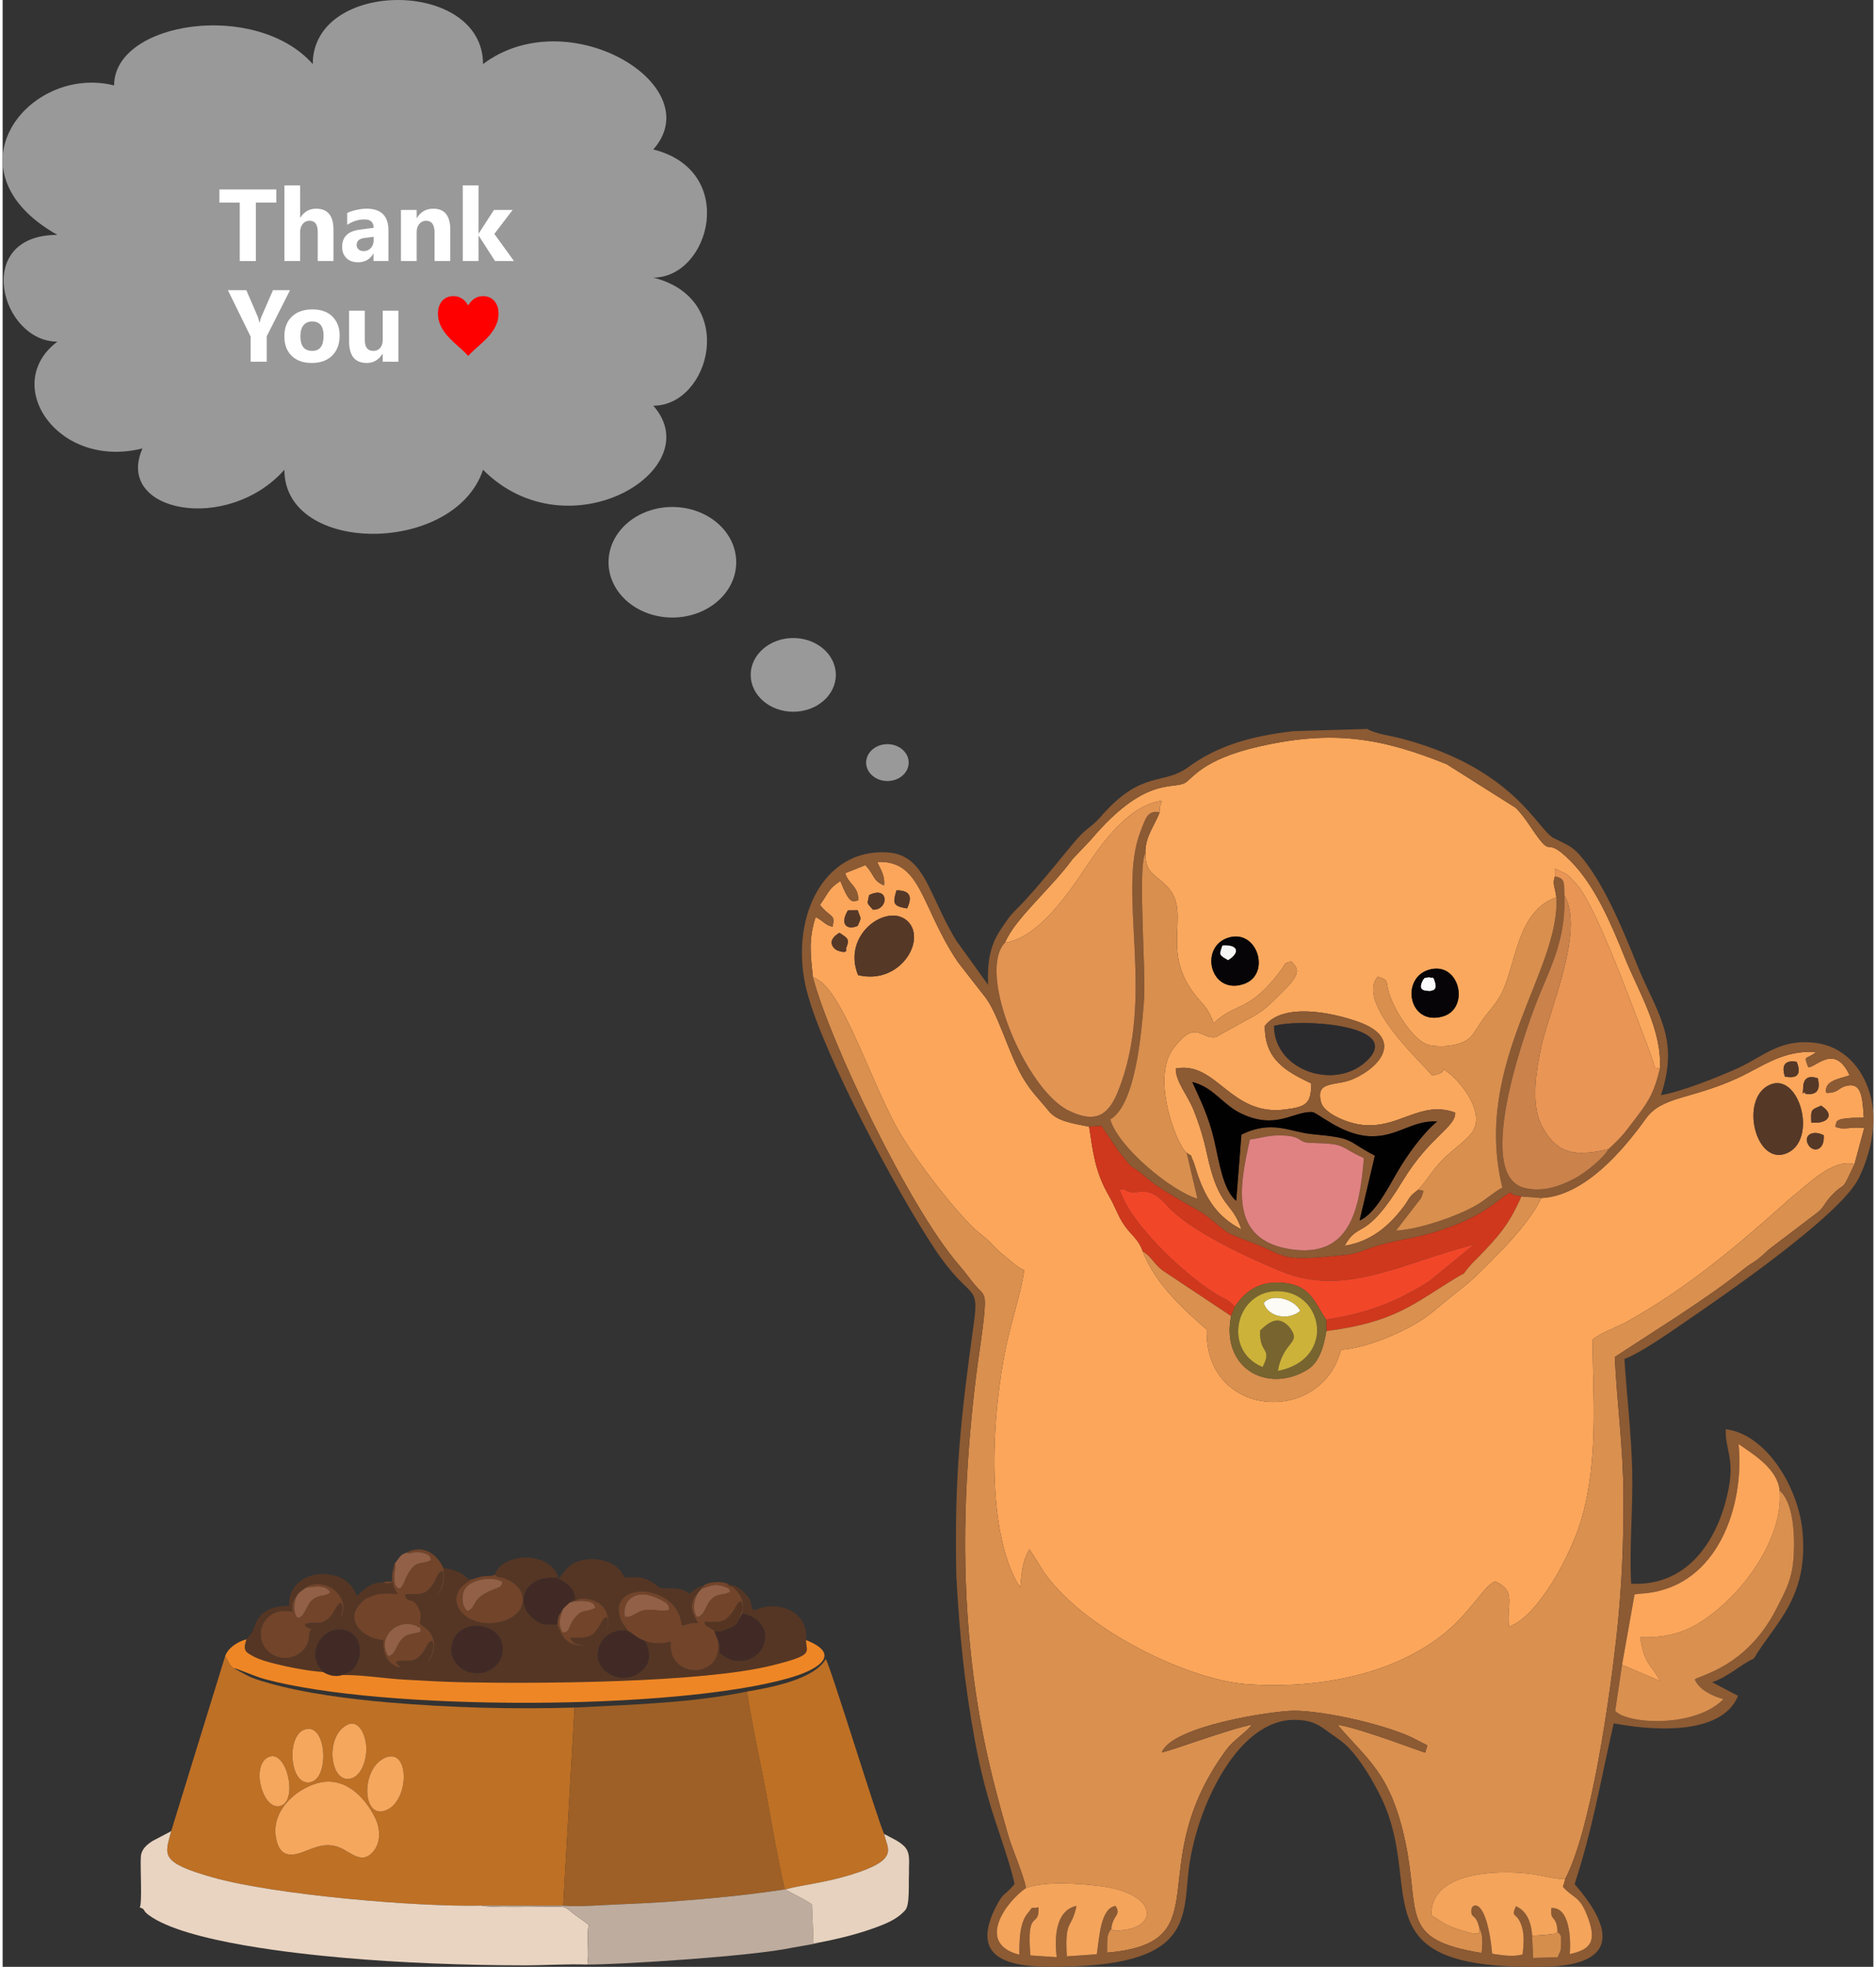 <?xml version="1.0" encoding="UTF-8"?>
<!DOCTYPE svg PUBLIC "-//W3C//DTD SVG 1.1//EN" "http://www.w3.org/Graphics/SVG/1.1/DTD/svg11.dtd">
<!-- Creator: CorelDRAW 2017 -->
<svg xmlns="http://www.w3.org/2000/svg" xml:space="preserve" width="269px" height="282px" version="1.1" style="shape-rendering:geometricPrecision; text-rendering:geometricPrecision; image-rendering:optimizeQuality; fill-rule:evenodd; clip-rule:evenodd"
viewBox="0 0 66318 69719"
 xmlns:xlink="http://www.w3.org/1999/xlink">
 <rect x="0" y="0" width="66318" height="69719" fill="#333333" stroke="none"/>
 <defs>
  <style type="text/css">
   <![CDATA[
    .fil27 {fill:#020102}
    .fil32 {fill:#060406}
    .fil28 {fill:#2B2B2E}
    .fil9 {fill:#412A25}
    .fil11 {fill:#553522}
    .fil3 {fill:#553624}
    .fil31 {fill:#563827}
    .fil8 {fill:#72442A}
    .fil29 {fill:#78642F}
    .fil18 {fill:#8C5A33}
    .fil10 {fill:#926046}
    .fil1 {fill:#9E6026}
    .fil0 {fill:#BE7025}
    .fil4 {fill:#BEAC9E}
    .fil26 {fill:#CB824B}
    .fil30 {fill:#CCB239}
    .fil22 {fill:#CF381C}
    .fil33 {fill:#D68E4D}
    .fil21 {fill:#D98F4E}
    .fil16 {fill:#DA904F}
    .fil23 {fill:#E08282}
    .fil19 {fill:#E29453}
    .fil6 {fill:#E6D2BE}
    .fil20 {fill:#E99555}
    .fil2 {fill:#E9D4C1}
    .fil5 {fill:#EE8625}
    .fil24 {fill:#F24629}
    .fil25 {fill:#F4A45B}
    .fil7 {fill:#F5A75D}
    .fil35 {fill:#F6F6F5}
    .fil17 {fill:#FAA85D}
    .fil36 {fill:#FBFBFB}
    .fil15 {fill:#FCA65B}
    .fil34 {fill:#FDFBF5}
    .fil12 {fill:#999999;fill-rule:nonzero}
    .fil14 {fill:red;fill-rule:nonzero}
    .fil13 {fill:white;fill-rule:nonzero}
   ]]>
  </style>
 </defs>
 <g id="Layer_x0020_1">
  <g id="_2897950375152">
   <path class="fil0" d="M9687 65129c-158,-896 634,-1671 1441,-1912 932,-278 1652,398 2055,1176 217,420 236,921 -60,1256 -394,448 -776,6 -1166,-156 -509,-211 -902,4 -1329,161 -516,188 -833,89 -941,-525zm3873 -2823c872,-380 879,1527 25,1865 -849,337 -901,-1483 -25,-1865zm-4112 -34c615,-239 1017,1492 436,1729 -649,265 -1128,-1460 -436,-1729zm1250 -964c778,-278 900,1652 254,1853 -770,240 -925,-1612 -254,-1853zm1477 -147c466,-270 709,385 717,794 8,443 -166,941 -492,1068 -767,298 -1010,-1408 -225,-1862zm-6199 3744c-218,840 -448,1103 1476,1645 2198,620 7253,1050 9523,998l2898 2 402 -7022c-2201,64 -4407,5 -6596,-182 -1363,-117 -3005,-324 -4315,-705 -712,-206 -646,-242 -1176,-505 -211,-178 -154,-237 -301,-426l-1911 6195z"/>
   <path class="fil1" d="M20275 60528l-402 7022c553,47 1429,-25 2011,-48 642,-26 1302,-58 1941,-106 1278,-97 2537,-217 3793,-406l104 -43c-250,-1074 -470,-2357 -668,-3457 -105,-587 -656,-3190 -658,-3532 -1954,409 -4092,464 -6121,570z"/>
   <path class="fil2" d="M4860 67612c223,73 85,97 313,267 1299,968 5377,1381 6860,1514 2058,184 4353,270 6439,272 733,1 1542,-55 2257,-27 72,-418 -29,-935 43,-1416l-184 -137c-827,-548 -366,-510 -1442,-495 -381,5 -1916,31 -2171,-42 -2270,52 -7325,-378 -9523,-998 -1924,-542 -1694,-805 -1476,-1645l-86 50c-9,4 -19,10 -28,14l-547 287c-178,117 -388,269 -414,545 -32,338 56,1659 -41,1811z"/>
   <path class="fil3" d="M17690 58704c-107,389 -588,704 -1108,577 -388,-94 -818,-511 -631,-1078 321,-974 2050,-633 1739,501zm1501 -1120l0 0zm-8795 -954c86,-185 193,-232 343,-343 63,-59 -4,-24 120,-80 4,-2 123,-35 128,-36 112,-20 228,-21 341,-4 198,31 353,114 462,217 241,226 418,600 185,965 55,-206 126,-342 25,-535 -207,64 -197,343 -454,557 -336,281 -499,70 -830,198 36,125 101,143 241,173 -8,8 -20,8 -23,24l-52 82c-38,108 50,518 -430,804 -338,202 -766,133 -1023,-104 -624,-575 -143,-1643 845,-1415 -7,-119 -20,-162 1,-282 0,-1 38,-115 39,-116 78,-143 12,-39 82,-105zm7062 -816c104,160 178,8 591,259 146,90 338,277 382,499 180,929 -1516,1322 -2169,573 -143,-164 -235,-415 -139,-667 101,-267 299,-336 475,-487 -172,-37 -77,-14 -207,-125 -53,-46 -129,-94 -220,-137 -159,-77 -341,-122 -544,-144 19,164 42,411 -11,589 -34,115 -150,320 -211,366 147,-225 281,-494 196,-863 -244,85 -177,311 -468,639 -234,263 -509,166 -873,202 63,320 247,97 428,382 156,245 156,375 99,654 236,186 367,227 477,543 98,280 -23,641 -185,791 116,-221 238,-367 170,-719 -154,4 -157,85 -246,236 -398,673 -572,367 -1052,497 20,88 10,53 122,168l51 51c-440,-85 -668,-460 -621,-985 -690,-31 -1410,-690 -820,-1292 176,-180 124,-151 350,-245 406,-168 540,-102 957,-107 -77,-176 -139,-196 -158,-405 -123,50 -194,56 -343,14 -392,-34 -640,205 -860,409 -56,52 -14,23 -66,54 -187,-420 -472,-697 -1031,-753 -562,-101 -1411,230 -1379,1114 -1236,3 -1156,772 -1352,992l-156 191c-137,392 -43,454 255,610 230,121 483,186 737,251 500,129 1202,263 1736,300l-95 -114c-497,-571 52,-1513 787,-1385 797,138 713,1234 228,1488l-285 121c575,-32 1553,119 2181,155 728,41 1452,84 2181,98 2660,52 8404,20 10895,-595 1537,-380 1222,-455 1215,-902 77,-799 -548,-1181 -1163,-1199 -342,-10 -471,105 -715,139 -129,-308 -11,-319 -279,-590 -133,-135 -313,-306 -560,-305l-89 17c168,37 188,27 289,131 253,260 318,444 256,865 586,100 1046,639 687,1259 -123,211 -374,380 -662,412 -408,44 -591,-95 -826,-279 -14,-174 42,-283 -56,-423 149,1104 -1030,1294 -1492,735 -181,-219 -177,-373 -195,-714 -251,92 -596,89 -890,-10 172,387 212,773 -159,1077 -316,260 -758,312 -1153,61 -768,-488 -269,-1673 692,-1499 -99,-190 -186,-215 -264,-441 -472,-1359 2050,-1261 2174,251 231,-34 247,-99 575,-94 -177,-323 -387,-655 -14,-1048 44,-60 103,-107 142,-165 71,-90 -106,-58 126,-81l-72 -11c-237,21 -320,185 -508,264 -349,-326 -878,-74 -1111,-263 -383,-311 -591,-344 -1182,-311 -119,-379 -613,-664 -1177,-645 -550,19 -790,224 -1027,549 -95,130 -4,71 -141,117 104,86 1,5 126,77l279 204c126,134 179,277 207,472 -46,13 -55,6 -113,42 -27,16 -52,59 -58,50 -6,-9 -20,20 -29,31l167 -48 88 -56c41,-17 96,-30 141,-35 111,-12 204,-2 311,22 559,130 746,536 629,1131 -16,-56 130,-910 -245,-252 -68,119 -118,206 -216,303 -224,225 -511,173 -850,173 73,258 405,272 639,281 -687,33 -885,-175 -1097,-739 -149,-13 -337,-11 -474,-6 -1172,-441 -822,-1751 386,-1653l127 -4c-104,-402 -551,-690 -1072,-719 -528,-30 -1110,254 -1174,606z"/>
   <path class="fil0" d="M26396 59958c2,342 553,2945 658,3532 198,1100 418,2383 668,3457l-104 43 129 -16c545,-156 1370,-225 2324,-519 1766,-543 1282,-920 1182,-1445 -157,-245 -1921,-6003 -2073,-6201 -428,740 -2022,1020 -2784,1149z"/>
   <path class="fil4" d="M19873 67550l-2898 -2c255,73 1790,47 2171,42 1076,-15 615,-53 1442,495l184 137c-72,481 29,998 -43,1416 1302,-7 5839,-296 7257,-597 149,-32 844,-136 945,-181l-184 19 -55 -1371c-272,-200 -671,-365 -945,-534l-129 16c-1256,189 -2515,309 -3793,406 -639,48 -1299,80 -1941,106 -582,23 -1458,95 -2011,48z"/>
   <path class="fil5" d="M7887 58710c147,189 90,248 301,426 76,-23 697,272 1102,382 4183,1138 14574,1118 18602,-40 951,-273 1925,-815 588,-1343 7,447 322,522 -1215,902 -2491,615 -8235,647 -10895,595 -729,-14 -1453,-57 -2181,-98 -628,-36 -1606,-187 -2181,-155 -216,75 -481,-12 -635,-110 -534,-37 -1236,-171 -1736,-300 -254,-65 -507,-130 -737,-251 -298,-156 -392,-218 -255,-610 -322,84 -660,308 -758,602z"/>
   <path class="fil6" d="M27747 66974c274,169 673,334 945,534l55 1371 184 -19c792,-154 1524,-338 2219,-613 376,-149 636,-300 849,-539 172,-194 109,-975 132,-1307 -14,-395 73,-712 -171,-958 -179,-181 -434,-284 -707,-433 100,525 584,902 -1182,1445 -954,294 -1779,363 -2324,519z"/>
   <path class="fil7" d="M9687 65129c108,614 425,713 941,525 427,-157 820,-372 1329,-161 390,162 772,604 1166,156 296,-335 277,-836 60,-1256 -403,-778 -1123,-1454 -2055,-1176 -807,241 -1599,1016 -1441,1912z"/>
   <path class="fil8" d="M22057 57303c-105,-546 363,-1052 1215,-623 184,93 371,159 352,391 -304,72 -537,-53 -877,5 -282,48 -448,290 -690,227zm2775 -1080l72 11c-232,23 -55,-9 -126,81 271,-78 467,-207 830,-66 168,66 120,29 181,155 -46,47 -4,21 -78,57 -198,95 -404,0 -635,281 -161,197 -203,546 -462,575 -173,-253 -114,-559 22,-837 -373,393 -163,725 14,1048 -328,-5 -344,60 -575,94 -124,-1512 -2646,-1610 -2174,-251 78,226 165,251 264,441 192,93 321,263 620,361 294,99 639,102 890,10 18,341 14,495 195,714 462,559 1641,369 1492,-735 -40,-182 -103,-195 -120,-352l-193 -130c-131,-72 -116,-26 -166,-183 344,-7 611,52 827,-161 326,-322 259,-473 462,-577 142,368 -65,473 -94,703 20,-71 99,-179 141,-269 62,-421 -3,-605 -256,-865 -101,-104 -121,-94 -289,-131l89 -17c-177,-154 -773,-128 -931,43z"/>
   <path class="fil8" d="M13667 58705c-419,-707 370,-1380 1028,-1057 113,56 121,48 128,191 -371,121 -480,34 -711,312 -167,200 -195,512 -445,554zm640 -3667c231,63 205,-67 544,-3 328,62 317,165 327,274 -355,160 -460,6 -715,338 -163,212 -216,447 -283,544 -108,156 -1,67 -150,118 -157,-121 -141,-230 -146,-422 -5,-229 87,-397 14,-475 -59,262 -108,328 -88,656 -140,-4 -227,-28 -321,33 149,42 220,36 343,-14 19,209 81,229 158,405 -417,5 -551,-61 -957,107 -226,94 -174,65 -350,245 -590,602 130,1261 820,1292 -47,525 181,900 621,985l-51 -51c-112,-115 -102,-80 -122,-168 480,-130 654,176 1052,-497 89,-151 92,-232 246,-236 68,352 -54,498 -170,719 162,-150 283,-511 185,-791 -110,-316 -241,-357 -477,-543 57,-279 57,-409 -99,-654 -181,-285 -365,-62 -428,-382 364,-36 639,61 873,-202 291,-328 224,-554 468,-639 85,369 -49,638 -196,863 61,-46 177,-251 211,-366 53,-178 30,-425 11,-589 -207,-465 -701,-871 -1320,-547z"/>
   <path class="fil8" d="M10739 56287c289,-52 728,-127 874,156 -151,173 -438,33 -700,334 -134,154 -224,549 -452,575 -168,-170 -137,-471 -65,-722 -70,66 -4,-38 -82,105 -1,1 -39,115 -39,116 -21,120 -8,163 -1,282 -988,-228 -1469,840 -845,1415 257,237 685,306 1023,104 480,-286 392,-696 430,-804l52 -82c3,-16 15,-16 23,-24 -140,-30 -205,-48 -241,-173 331,-128 494,83 830,-198 257,-214 247,-493 454,-557 101,193 30,329 -25,535 233,-365 56,-739 -185,-965 -109,-103 -264,-186 -462,-217 -113,-17 -229,-16 -341,4 -5,1 -124,34 -128,36 -124,56 -57,21 -120,80z"/>
   <path class="fil9" d="M17690 58704c311,-1134 -1418,-1475 -1739,-501 -187,567 243,984 631,1078 520,127 1001,-188 1108,-577z"/>
   <path class="fil9" d="M22785 58173c-299,-98 -428,-268 -620,-361 -961,-174 -1460,1011 -692,1499 395,251 837,199 1153,-61 371,-304 331,-690 159,-1077z"/>
   <path class="fil8" d="M16489 57108c-154,-114 -201,-304 -181,-537 61,-677 1197,-695 1407,-492 -28,185 -103,179 -305,259 -842,332 -566,601 -921,770zm109 -1117c-176,151 -374,220 -475,487 -96,252 -4,503 139,667 653,749 2349,356 2169,-573 -44,-222 -236,-409 -382,-499 -413,-251 -487,-99 -591,-259 -159,80 -247,34 -458,66 -147,23 -273,83 -402,111z"/>
   <path class="fil9" d="M19191 57584c137,-5 325,-7 474,6 12,-119 11,-195 44,-309l164 -260 225 -211c9,-11 23,-40 29,-31 6,9 31,-34 58,-50 58,-36 67,-29 113,-42 -28,-195 -81,-338 -207,-472l-279 -204c-125,-72 -22,9 -126,-77l18 -7 -127 4c-1208,-98 -1558,1212 -386,1653z"/>
   <path class="fil9" d="M11373 59269c154,98 419,185 635,110l285 -121c485,-254 569,-1350 -228,-1488 -735,-128 -1284,814 -787,1385l95 114z"/>
   <path class="fil9" d="M26078 57462c-75,151 -201,207 -362,274 -128,53 -344,141 -474,74 17,157 80,170 120,352 98,140 42,249 56,423 235,184 418,323 826,279 288,-32 539,-201 662,-412 359,-620 -101,-1159 -687,-1259 -42,90 -121,198 -141,269z"/>
   <path class="fil7" d="M13560 62306c-876,382 -824,2202 25,1865 854,-338 847,-2245 -25,-1865z"/>
   <path class="fil7" d="M12175 61161c-785,454 -542,2160 225,1862 326,-127 500,-625 492,-1068 -8,-409 -251,-1064 -717,-794z"/>
   <path class="fil7" d="M10698 61308c-671,241 -516,2093 254,1853 646,-201 524,-2131 -254,-1853z"/>
   <path class="fil7" d="M9448 62272c-692,269 -213,1994 436,1729 581,-237 179,-1968 -436,-1729z"/>
   <path class="fil8" d="M20265 56762c263,-19 729,-55 739,237 -348,165 -439,26 -699,324 -289,331 -160,533 -450,546 -182,-285 -101,-540 18,-848l-164 260c-33,114 -32,190 -44,309 212,564 410,772 1097,739 -234,-9 -566,-23 -639,-281 339,0 626,52 850,-173 98,-97 148,-184 216,-303 375,-658 229,196 245,252 117,-595 -70,-1001 -629,-1131 -107,-24 -200,-34 -311,-22 -45,5 -100,18 -141,35l-88 56z"/>
   <path class="fil10" d="M14307 55038c-183,82 -165,71 -314,261 -100,126 1,50 -95,113 73,78 -19,246 -14,475 5,192 -11,301 146,422 149,-51 42,38 150,-118 67,-97 120,-332 283,-544 255,-332 360,-178 715,-338 -10,-109 1,-212 -327,-274 -339,-64 -313,66 -544,3z"/>
   <path class="fil10" d="M16489 57108c355,-169 79,-438 921,-770 202,-80 277,-74 305,-259 -210,-203 -1346,-185 -1407,492 -20,233 27,423 181,537z"/>
   <path class="fil10" d="M22057 57303c242,63 408,-179 690,-227 340,-58 573,67 877,-5 19,-232 -168,-298 -352,-391 -852,-429 -1320,77 -1215,623z"/>
   <path class="fil10" d="M20098 56810l-225 211c-119,308 -200,563 -18,848 290,-13 161,-215 450,-546 260,-298 351,-159 699,-324 -10,-292 -476,-256 -739,-237l-167 48z"/>
   <path class="fil10" d="M13667 58705c250,-42 278,-354 445,-554 231,-278 340,-191 711,-312 -7,-143 -15,-135 -128,-191 -658,-323 -1447,350 -1028,1057z"/>
   <path class="fil10" d="M10739 56287c-150,111 -257,158 -343,343 -72,251 -103,552 65,722 228,-26 318,-421 452,-575 262,-301 549,-161 700,-334 -146,-283 -585,-208 -874,-156z"/>
   <path class="fil10" d="M24778 56315c-39,58 -98,105 -142,165 -136,278 -195,584 -22,837 259,-29 301,-378 462,-575 231,-281 437,-186 635,-281 74,-36 32,-10 78,-57 -61,-126 -13,-89 -181,-155 -363,-141 -559,-12 -830,66z"/>
   <path class="fil11" d="M25242 57810c130,67 346,-21 474,-74 161,-67 287,-123 362,-274 29,-230 236,-335 94,-703 -203,104 -136,255 -462,577 -216,213 -483,154 -827,161 50,157 35,111 166,183l193 130z"/>
   <line class="fil8" x1="19191" y1="57584" x2="19191" y2= "57584" />
  </g>
  <g id="_2897950324912">
   <path class="fil12" d="M32120 27032c0,-361 -338,-654 -754,-654 -417,0 -755,293 -755,654 0,360 338,653 755,653 416,0 754,-293 754,-653z"/>
   <path class="fil12" d="M29537 23923c0,-722 -676,-1307 -1509,-1307 -833,0 -1509,585 -1509,1307 0,721 676,1306 1509,1306 833,0 1509,-585 1509,-1306z"/>
   <path class="fil12" d="M26006 19930c0,-1082 -1014,-1959 -2264,-1959 -1250,0 -2263,877 -2263,1959 0,1082 1013,1960 2263,1960 1250,0 2264,-878 2264,-1960z"/>
   <path class="fil12" d="M1940 8326c-4025,-2271 -1007,-6055 2012,-5298 0,-2271 5030,-3028 7042,-757 0,-3028 6036,-3028 6036,0 3018,-2271 8048,757 6036,3027 3018,757 2012,4542 0,4542 3018,756 2012,4541 0,4541 2012,2271 -3018,5298 -6036,2271 -1006,3027 -7042,3027 -7042,0 -2012,2270 -6036,1513 -5030,-757 -3018,757 -5030,-2271 -3018,-3785 -2012,0 -3019,-3784 0,-3784z"/>
   <polygon class="fil13" points="9702,7181 8978,7181 8978,9253 8405,9253 8405,7181 7685,7181 7685,6716 9702,6716 "/>
   <path id="1" class="fil13" d="M11728 9253l-558 0 0 -1030c0,-265 -96,-398 -290,-398 -99,0 -179,37 -240,112 -62,74 -93,169 -93,283l0 1033 -558 0 0 -2682 558 0 0 1139 8 0c137,-208 322,-313 557,-313 411,0 616,248 616,743l0 1113z"/>
   <path id="2" class="fil13" d="M13677 9253l-529 0 0 -260 -7 0c-122,203 -301,304 -540,304 -176,0 -314,-50 -415,-149 -101,-100 -151,-233 -151,-399 0,-352 209,-555 625,-609l492 -65c0,-198 -108,-297 -323,-297 -215,0 -421,64 -615,192l0 -420c78,-41 184,-76 319,-107 135,-31 258,-46 369,-46 517,0 775,258 775,773l0 1083zm-525 -736l0 -122 -329 42c-182,24 -273,106 -273,247 0,63 22,115 66,156 45,40 105,61 180,61 105,0 190,-36 257,-109 65,-72 99,-164 99,-275z"/>
   <path id="3" class="fil13" d="M15869 9253l-557 0 0 -1007c0,-280 -101,-421 -301,-421 -97,0 -176,37 -239,112 -62,74 -94,169 -94,283l0 1033 -558 0 0 -1812 558 0 0 287 7 0c134,-221 328,-331 583,-331 401,0 601,249 601,747l0 1109z"/>
   <polygon id="4" class="fil13" points="18127,9253 17456,9253 16877,8354 16870,8354 16870,9253 16312,9253 16312,6571 16870,6571 16870,8278 16877,8278 17417,7441 18080,7441 17431,8292 "/>
   <path id="5" class="fil13" d="M10188 10286l-826 1634 0 902 -571 0 0 -892 -805 -1644 653 0 408 946c8,17 27,87 58,207l8 0c15,-85 33,-152 55,-200l416 -953 604 0z"/>
   <path id="6" class="fil13" d="M10958 12866c-302,0 -539,-84 -712,-253 -173,-169 -259,-399 -259,-689 0,-300 89,-535 269,-704 179,-169 422,-253 727,-253 300,0 537,84 707,253 171,169 257,393 257,672 0,300 -88,538 -264,713 -177,174 -418,261 -725,261zm14 -1471c-132,0 -234,45 -308,136 -73,91 -109,219 -109,385 0,348 140,522 421,522 268,0 402,-179 402,-535 0,-339 -136,-508 -406,-508z"/>
   <path id="7" class="fil13" d="M14031 12822l-557 0 0 -276 -9 0c-138,213 -322,320 -554,320 -420,0 -629,-254 -629,-762l0 -1093 557 0 0 1043c0,256 101,384 304,384 101,0 180,-35 241,-105 60,-70 90,-165 90,-285l0 -1037 557 0 0 1811z"/>
   <path id="8" class="fil14" d="M17039 10496c69,0 137,12 202,38 65,25 123,64 173,115 50,51 91,116 120,194 31,78 46,170 46,276 0,118 -19,227 -57,330 -38,102 -87,198 -149,287 -61,90 -130,174 -207,252 -78,79 -156,154 -235,225 -79,71 -155,139 -229,205 -74,65 -137,130 -190,192l-16 0c-53,-62 -116,-127 -189,-192 -73,-66 -149,-134 -228,-205 -79,-71 -158,-146 -235,-225 -77,-78 -146,-162 -208,-252 -61,-89 -110,-185 -148,-287 -38,-103 -57,-212 -57,-330 0,-106 15,-198 45,-276 30,-78 70,-143 120,-194 50,-51 108,-90 174,-115 65,-26 133,-38 202,-38 67,0 128,9 182,26 53,18 102,42 144,72 44,30 81,64 114,103 33,38 60,77 84,118l16 0c23,-41 52,-80 85,-118 33,-39 71,-73 114,-103 43,-30 91,-54 145,-72 54,-17 114,-26 182,-26z"/>
  </g>
  <g id="_2897950327824">
   <path class="fil15" d="M64558 40243c36,560 -381,610 -541,343 -196,-325 133,-557 541,-343zm-1940 -1777c1060,-519 1751,1926 637,2409 -1101,477 -1689,-1894 -637,-2409zm1500 1322c-14,-455 -25,-442 348,-594 528,331 202,663 -348,594zm-285 -1281c31,-487 489,-287 513,-285 113,443 -64,604 -433,549 -89,-199 -114,263 -80,-264zm-649 -347c-136,-402 12,-597 415,-520 178,436 22,607 -415,520zm-33520 -5096c312,207 368,226 231,563 -1,1 103,214 -306,61 -90,-33 -442,-314 75,-624zm662 1500c-589,-1436 1023,-2566 1738,-1926 724,646 -240,2296 -1738,1926zm-16 -2301c118,342 145,234 0,559 -413,166 -627,-88 -341,-556l341 -3zm406 -533c711,-361 706,531 135,516 -235,-287 -198,-156 -135,-516zm1347 472c-507,-86 -511,-178 -376,-641 539,-2 543,280 376,641zm-3337 2443c1068,308 2095,3953 3193,5695 614,973 1680,2369 2460,3147 211,212 384,308 600,522 276,274 278,304 582,546 243,194 395,358 657,472 -120,812 -452,1794 -637,2665 -520,2454 -766,6590 489,8587 74,-587 60,-889 330,-1362l292 451c1203,2189 5208,4165 7399,4329 2575,193 5453,-356 7287,-2029 754,-687 1281,-1619 1556,-1604 738,350 375,774 462,1596 1019,-329 2243,-2585 2610,-3937 556,-2046 381,-4118 354,-6234 269,-237 822,-419 1229,-644 2066,-1141 3852,-2643 5600,-4203 160,-143 74,-79 217,-192 605,-475 1472,-1393 2243,-1186l345 -1277c-489,-68 -704,94 -1026,-51 81,-185 -130,-309 1010,-321 -42,-715 -87,-1206 -539,-1139 -376,55 -322,251 -731,264 -11,1 -43,-1 -62,-9 -73,-407 407,-479 828,-613 -517,-1128 -1162,-302 -1461,-283 -181,-470 -86,-246 274,-543 -1176,-78 -1887,511 -2772,919 -1645,759 -2691,641 -3259,1435 -808,1130 -2185,2750 -3714,2820 -232,541 -881,1318 -1357,1808 -1423,1469 -1138,1093 -2467,2213 -706,596 -2237,1284 -3273,1360 -703,2699 -4852,2429 -4759,-722 -856,-730 -1848,-1658 -2270,-2770 -163,-458 -397,-547 -662,-938 -221,-325 -300,-618 -529,-1015 -497,-866 -563,-1506 -709,-2464 -685,-137 -1148,-203 -1444,-572 -332,-414 -622,-668 -933,-1214 -514,-902 -873,-2326 -1382,-2902l-895 -1149c-1330,-1979 -1276,-3617 -2860,-3548 130,283 285,498 244,830 -417,-170 -334,-386 -664,-717l-712 286c118,402 488,472 459,965 -193,33 -295,174 -631,-686 -436,274 -433,451 -724,844 389,486 553,304 447,775 -267,-55 -302,-194 -599,-343 -259,789 -181,1335 -96,2138z"/>
   <path class="fil16" d="M36278 66926c659,-248 1818,-165 2576,-76 2120,248 2123,1478 811,1570 -298,21 -221,41 -363,-50 -196,218 -141,492 -151,845 4115,-353 1148,-3002 4231,-7194 240,-326 645,-570 914,-887 -765,132 -3052,991 -3199,977 357,-928 3925,-1472 4692,-1471 1105,2 3440,531 4376,1052 455,253 343,84 267,432 -67,0 -2295,-866 -3111,-988 1066,1258 1886,1704 2406,4157 541,2552 -239,3459 2705,3934 43,-391 59,-610 -92,-927 55,289 0,338 -857,47 -417,-142 -526,-278 -832,-460 -40,-1525 2255,-1603 3433,-1476 405,43 989,213 1309,193 913,-1732 1577,-6393 1821,-8614 183,-1669 255,-3301 244,-4990 -10,-1718 -233,-3303 -307,-4899l2270 -1475c779,-519 1586,-1061 2269,-1615 277,-225 312,-210 533,-376 180,-134 311,-291 495,-426l1625 -1234c239,-196 229,-308 460,-559 578,-628 321,-13 846,-1152 -771,-207 -1638,711 -2243,1186 -143,113 -57,49 -217,192 -1748,1560 -3534,3062 -5600,4203 -407,225 -960,407 -1229,644 27,2116 202,4188 -354,6234 -367,1352 -1591,3608 -2610,3937 -87,-822 276,-1246 -462,-1596 -275,-15 -802,917 -1556,1604 -1834,1673 -4712,2222 -7287,2029 -2191,-164 -6196,-2140 -7399,-4329l-292 -451c-270,473 -256,775 -330,1362 -1255,-1997 -1009,-6133 -489,-8587 185,-871 517,-1853 637,-2665 -262,-114 -414,-278 -657,-472 -304,-242 -306,-272 -582,-546 -216,-214 -389,-310 -600,-522 -780,-778 -1846,-2174 -2460,-3147 -1098,-1742 -2125,-5387 -3193,-5695 573,2214 3399,8157 5194,10217 254,293 325,423 547,684 289,342 388,268 343,876 -58,763 -205,1565 -299,2336 -401,3280 -540,6498 -193,9804 249,2365 666,4203 1312,6436 184,636 541,1389 648,1928z"/>
   <path class="fil17" d="M50562 34375c1091,-322 1470,1372 494,1654 -1211,350 -1513,-1353 -494,-1654zm-7149 -1124c1059,-381 1584,1295 581,1630 -1171,391 -1578,-1272 -581,-1630zm-7880 165c1154,-168 2191,-1666 2808,-2584 600,-894 1553,-2293 2754,-2445 -99,332 -66,117 -79,402 -169,478 -520,850 -506,1460 2,740 381,739 802,1206 889,985 -442,2338 1208,4099 297,316 387,676 412,720 738,-742 1271,-370 2387,-1890 209,-284 61,-213 368,-310 191,233 426,367 -299,1068 -502,485 -607,665 -1336,1041l-1052 582c-519,85 -701,-671 -1504,410 -813,1095 184,3513 477,3683 263,204 77,-31 238,314 35,75 115,357 150,461 295,855 710,1516 1554,1944 -342,-1031 -792,-680 -1224,-2688 -119,-557 -283,-1074 -480,-1562 -199,-496 -638,-1006 -623,-1452 1455,-280 1932,1712 3890,1451 726,-97 908,-193 914,-920 -868,-418 -1661,-829 -1647,-2042 645,-832 2371,-482 3326,-139 1550,557 851,1561 -193,2022 -617,272 -1354,28 -1138,828 102,380 863,705 1351,784 1372,220 2144,-887 3402,-421 25,515 -908,853 -1851,2406 -1352,2226 -1560,1394 -2068,2315 926,-146 1572,-699 2082,-1375 253,-335 153,-334 531,-615 309,-332 500,-709 905,-1108 260,-256 907,-719 1052,-1004 391,-763 -599,-1827 -882,-2026 -441,-310 136,-19 -592,89 -198,-300 -2745,-2564 -1921,-3499 560,180 101,143 671,1198 202,374 721,1160 1192,1235 269,43 579,42 844,-16 577,-127 649,-344 942,-795 224,-346 558,-649 763,-1082 499,-1052 536,-2872 1917,-3354 -36,-369 -154,-456 -49,-743l1 -278 412 201c110,77 240,227 358,358 697,778 2024,4457 2496,5689 411,1072 152,739 451,851 94,-1368 -760,-2741 -1243,-3944 -477,-1186 -1052,-2542 -1905,-3404 -1022,-1033 -572,51 -1389,-1164 -176,-263 -398,-580 -581,-744l-2438 -1540c-2304,-930 -4015,-1225 -6638,-631 -2069,467 -2378,1169 -2659,1305 -450,217 -1427,-230 -3315,2004l-644 679c-782,1069 -2045,2111 -2402,2970z"/>
   <path class="fil18" d="M62995 52839c475,399 534,1509 505,2189 -39,919 -249,1267 -621,1999 -1049,2061 -2714,2352 -2892,2505 153,368 631,590 1018,697 -1004,1024 -3401,896 -3839,417l243 -1636 443 -2491c30,-5 58,-10 92,-15 84,-12 205,-19 295,-28 2564,-255 3519,-3098 3302,-5289 575,399 1380,893 1454,1652zm-18778 -12447c428,-55 663,-164 1165,-143 732,30 502,252 993,263 1297,29 947,113 1882,540 -151,1797 -474,3566 -2618,3225 -2118,-337 -1820,-2150 -1422,-3885zm-486 2175c-471,-398 -601,-1366 -777,-2134 -197,-857 -486,-1422 -780,-2078 762,184 1066,801 1737,1118 1231,583 1822,-73 2508,-56 185,4 1028,803 2023,857 987,54 1525,-580 2412,-520 -481,391 -1059,1178 -1416,1798 -385,670 -809,1485 -1333,1711l541 -2299c-1068,-554 -663,-615 -2227,-763 -789,-74 -1417,-519 -2504,19l-184 2347zm1340 -6199c916,-273 4528,-47 3340,1183 -1099,1138 -3327,434 -3340,-1183zm-6555 3570l435 -29 587 866c731,921 212,291 1047,998 164,139 -27,-8 169,140 608,461 1631,963 1895,1166 951,731 502,533 1661,976 1312,502 877,687 3374,419 504,-54 656,-290 2080,-556 728,-136 1431,-355 2033,-624 994,-446 1352,-883 1647,-1021 224,153 78,62 395,139l703 54c1529,-70 2906,-1690 3714,-2820 568,-794 1614,-676 3259,-1435 885,-408 1596,-997 2772,-919 -360,297 -455,73 -274,543 299,-19 944,-845 1461,283 -421,134 -901,206 -828,613 19,8 51,10 62,9 409,-13 355,-209 731,-264 452,-67 497,424 539,1139 -1140,12 -929,136 -1010,321 322,145 537,-17 1026,51l-345 1277c-525,1139 -268,524 -846,1152 -231,251 -221,363 -460,559l-1625 1234c-184,135 -315,292 -495,426 -221,166 -256,151 -533,376 -683,554 -1490,1096 -2269,1615l-2270 1475c74,1596 297,3181 307,4899 11,1689 -61,3321 -244,4990 -244,2221 -908,6882 -1821,8614l-82 276c391,441 600,292 897,1115 296,823 98,1107 -651,1272 38,-519 9,-1671 -653,-1634 -51,511 187,222 219,847 120,126 126,72 123,418 -1,259 -18,251 -121,478l-867 28 -38 -789c-29,-523 -218,-893 -572,-1045 -201,442 37,167 211,727 90,291 63,662 25,980 -329,98 -716,30 -1078,-23 -193,-1999 -719,-1806 -738,-1566 -26,338 146,118 272,612 151,317 135,536 92,927 -2944,-475 -2164,-1382 -2705,-3934 -520,-2453 -1340,-2899 -2406,-4157 816,122 3044,988 3111,988 76,-348 188,-179 -267,-432 -936,-521 -3271,-1050 -4376,-1052 -767,-1 -4335,543 -4692,1471 147,14 2434,-845 3199,-977 -269,317 -674,561 -914,887 -3083,4192 -116,6841 -4231,7194 10,-353 -45,-627 151,-845 53,-505 365,-471 152,-811 -529,82 -569,1069 -666,1713l-1061 74c-83,-1353 175,-945 341,-1789 -726,157 -794,1092 -700,1819l-933 -63c-149,-1723 319,-923 289,-1702 -350,61 -129,-98 -394,219 -294,351 -287,1044 -287,1458 -1588,-404 -423,-1923 235,-2362 -107,-539 -464,-1292 -648,-1928 -646,-2233 -1063,-4071 -1312,-6436 -347,-3306 -208,-6524 193,-9804 94,-771 241,-1573 299,-2336 45,-608 -54,-534 -343,-876 -222,-261 -293,-391 -547,-684 -1795,-2060 -4621,-8003 -5194,-10217 -85,-803 -163,-1349 96,-2138 297,149 332,288 599,343 106,-471 -58,-289 -447,-775 291,-393 288,-570 724,-844 336,860 438,719 631,686 29,-493 -341,-563 -459,-965l712 -286c330,331 247,547 664,717 41,-332 -114,-547 -244,-830 1584,-69 1530,1569 2860,3548l895 1149c509,576 868,2000 1382,2902 311,546 601,800 933,1214 296,369 759,435 1444,572zm-2983 -6522c357,-859 1620,-1901 2402,-2970l644 -679c1888,-2234 2865,-1787 3315,-2004 281,-136 590,-838 2659,-1305 2623,-594 4334,-299 6638,631l2438 1540c183,164 405,481 581,744 817,1215 367,131 1389,1164 853,862 1428,2218 1905,3404 483,1203 1337,2576 1243,3944 -176,748 -361,1103 -747,1610 -140,184 -371,496 -531,690 -128,156 -428,452 -548,551 -139,291 -820,849 -1221,1054 -519,264 -1120,482 -1764,315 -1863,-484 190,-6002 577,-6918 492,-1161 894,-2046 853,-3448 -23,-456 40,-600 -337,-675 -105,287 13,374 49,743 160,2577 -2991,5908 -1912,10289 -321,175 -477,337 -795,544 -688,446 -2180,947 -2975,981l887 -1150c155,-379 62,-239 -96,-302 -378,281 -278,280 -531,615 -510,676 -1156,1229 -2082,1375 508,-921 716,-89 2068,-2315 943,-1553 1876,-1891 1851,-2406 -1258,-466 -2030,641 -3402,421 -488,-79 -1249,-404 -1351,-784 -216,-800 521,-556 1138,-828 1044,-461 1743,-1465 193,-2022 -955,-343 -2681,-693 -3326,139 -14,1213 779,1624 1647,2042 -6,727 -188,823 -914,920 -1958,261 -2435,-1731 -3890,-1451 -15,446 424,956 623,1452 197,488 361,1005 480,1562 432,2008 882,1657 1224,2688 -844,-428 -1259,-1089 -1554,-1944 -35,-104 -115,-386 -150,-461 -161,-345 25,-110 -238,-314l384 1634c-904,-265 -2803,-1811 -3091,-2811 893,-520 1104,-3027 1197,-4231 77,-1007 -233,-4745 47,-5201 -14,-610 337,-982 506,-1460 -427,-71 -491,197 -681,690 -841,2178 559,5869 -798,9212 -327,807 -764,1165 -1757,670 -1532,-764 -3253,-4904 -2247,-5945zm-1725 22441c116,2086 282,3796 653,5812 472,2567 1020,3463 1414,5109 -348,431 -394,270 -679,843 -789,1587 130,2075 1812,2093 5426,60 4780,-1815 5074,-3693 329,-2102 1729,-5058 3707,-5058 556,-1 825,143 1147,382 325,240 559,375 801,627 384,399 847,1137 1159,1799 1529,3248 -915,6080 5776,5943 2768,-57 2309,-1494 1055,-2927 646,-1983 901,-3573 1386,-5701 1216,235 3807,494 4409,-974l-916 -480c677,-258 1009,-637 1471,-838 737,-1244 1961,-2153 1726,-4536 -151,-1540 -1275,-3417 -2718,-3598 -27,689 300,1012 115,2035 -313,1726 -1353,3551 -3468,3443 -73,-1244 72,-2740 36,-4056 -38,-1349 -191,-2593 -275,-3909 631,-245 1703,-1009 2274,-1400 1097,-752 5362,-3662 6028,-5001 424,-852 699,-2011 391,-3039 -267,-889 -926,-1644 -1924,-1767 -1265,-157 -1850,494 -2770,908 -663,298 -1987,830 -2704,945 679,-2049 -165,-2920 -841,-4606 -572,-1427 -1223,-2966 -2029,-3895 -286,-330 -487,-382 -927,-607 -591,-302 -1387,-2479 -5436,-3541 -348,-91 -872,-152 -1179,-331l-2619 78c-1520,176 -2701,523 -3726,1276 -916,672 -1637,61 -3122,1779 -241,279 -440,371 -697,631 -333,338 -1478,1845 -2272,2628 -259,255 -319,370 -538,688 -407,596 -496,1177 -469,1988l-1125 -1562c-416,-690 -581,-1124 -927,-1829 -325,-664 -676,-1235 -1481,-1297 -2340,-180 -3549,2409 -2883,4946 580,2210 3185,7098 4542,9129 1255,1878 1578,1121 1364,2664 -460,3310 -689,5384 -615,8899z"/>
   <path class="fil19" d="M35533 33416c-1006,1041 715,5181 2247,5945 993,495 1430,137 1757,-670 1357,-3343 -43,-7034 798,-9212 190,-493 254,-761 681,-690 13,-285 -20,-70 79,-402 -1201,152 -2154,1551 -2754,2445 -617,918 -1654,2416 -2808,2584z"/>
   <path class="fil20" d="M55029 31064c377,75 314,219 337,675 727,1247 -524,4027 -811,5327 -181,821 -405,2080 20,2861 511,940 1103,1099 2346,809 120,-99 420,-395 548,-551 160,-194 391,-506 531,-690 386,-507 571,-862 747,-1610 -299,-112 -40,221 -451,-851 -472,-1232 -1799,-4911 -2496,-5689 -118,-131 -248,-281 -358,-358l-412 -201 -1 278z"/>
   <path class="fil21" d="M50187 42169c158,63 251,-77 96,302l-887 1150c795,-34 2287,-535 2975,-981 318,-207 474,-369 795,-544 -1079,-4381 2072,-7712 1912,-10289 -1381,482 -1418,2302 -1917,3354 -205,433 -539,736 -763,1082 -293,451 -365,668 -942,795 -265,58 -575,59 -844,16 -471,-75 -990,-861 -1192,-1235 -570,-1055 -111,-1018 -671,-1198 -824,935 1723,3199 1921,3499 728,-108 151,-399 592,-89 283,199 1273,1263 882,2026 -145,285 -792,748 -1052,1004 -405,399 -596,776 -905,1108z"/>
   <path class="fil21" d="M41973 40858c-293,-170 -1290,-2588 -477,-3683 803,-1081 985,-325 1504,-410l1052 -582c729,-376 834,-556 1336,-1041 725,-701 490,-835 299,-1068 -307,97 -159,26 -368,310 -1116,1520 -1649,1148 -2387,1890 -25,-44 -115,-404 -412,-720 -1650,-1761 -319,-3114 -1208,-4099 -421,-467 -800,-466 -802,-1206 -280,456 30,4194 -47,5201 -93,1204 -304,3711 -1197,4231 288,1000 2187,2546 3091,2811l-384 -1634z"/>
   <path class="fil22" d="M40416 44355c332,211 364,407 691,671l2444 1625 129 -328 -97 -106c-137,-113 25,-6 -179,-134 -159,-101 -159,-76 -332,-181 -1083,-653 -2779,-2231 -3332,-3390 -265,-556 -61,-266 1,-376 441,373 750,-295 1529,587 813,921 2973,1901 4064,2346 2227,906 4142,-246 6840,-962l-1600 1307c-1194,764 -2253,1144 -3653,1361l5 407c2449,-312 3101,-980 4618,-1897 468,-282 64,42 535,-485 95,-107 97,-94 204,-206 728,-754 1106,-1152 1556,-2182 -317,-77 -171,14 -395,-139 -295,138 -653,575 -1647,1021 -602,269 -1305,488 -2033,624 -1424,266 -1576,502 -2080,556 -2497,268 -2062,83 -3374,-419 -1159,-443 -710,-245 -1661,-976 -264,-203 -1287,-705 -1895,-1166 -196,-148 -5,-1 -169,-140 -835,-707 -316,-77 -1047,-998l-587 -866 -435 29c146,958 212,1598 709,2464 229,397 308,690 529,1015 265,391 499,480 662,938z"/>
   <path class="fil16" d="M57409 59010l-243 1636c438,479 2835,607 3839,-417 -387,-107 -865,-329 -1018,-697 178,-153 1843,-444 2892,-2505 372,-732 582,-1080 621,-1999 29,-680 -30,-1790 -505,-2189 144,1646 -1285,3724 -2871,4698 -565,347 -1240,533 -2072,494 85,592 196,838 487,1200l223 357 -1353 -578z"/>
   <path class="fil23" d="M44217 40392c-398,1735 -696,3548 1422,3885 2144,341 2467,-1428 2618,-3225 -935,-427 -585,-511 -1882,-540 -491,-11 -261,-233 -993,-263 -502,-21 -737,88 -1165,143z"/>
   <path class="fil24" d="M43680 46323c338,-516 856,-957 1783,-844 926,112 1044,700 1458,1296 1400,-217 2459,-597 3653,-1361l1600 -1307c-2698,716 -4613,1868 -6840,962 -1091,-445 -3251,-1425 -4064,-2346 -779,-882 -1088,-214 -1529,-587 -62,110 -266,-180 -1,376 553,1159 2249,2737 3332,3390 173,105 173,80 332,181 204,128 42,21 179,134l97 106z"/>
   <path class="fil15" d="M57409 59010l1353 578 -223 -357c-291,-362 -402,-608 -487,-1200 832,39 1507,-147 2072,-494 1586,-974 3015,-3052 2871,-4698 -74,-759 -879,-1253 -1454,-1652 217,2191 -738,5034 -3302,5289 -90,9 -211,16 -295,28 -34,5 -62,10 -92,15l-443 2491z"/>
   <path class="fil16" d="M46926 47182c-93,595 -272,1094 -620,1334 -354,243 -913,438 -1480,333 -959,-177 -1509,-1078 -1275,-2198l-2444 -1625c-327,-264 -359,-460 -691,-671 422,1112 1414,2040 2270,2770 -93,3151 4056,3421 4759,722 1036,-76 2567,-764 3273,-1360 1329,-1120 1044,-744 2467,-2213 476,-490 1125,-1267 1357,-1808l-703 -54c-450,1030 -828,1428 -1556,2182 -107,112 -109,99 -204,206 -471,527 -67,203 -535,485 -1517,917 -2169,1585 -4618,1897z"/>
   <path class="fil25" d="M52340 68300c-126,-494 -298,-274 -272,-612 19,-240 545,-433 738,1566 362,53 749,121 1078,23 38,-318 65,-689 -25,-980 -174,-560 -412,-285 -211,-727 354,152 543,522 572,1045 168,-14 399,-20 556,-40 339,-42 192,1 347,-95 -32,-625 -270,-336 -219,-847 662,-37 691,1115 653,1634 749,-165 947,-449 651,-1272 -297,-823 -506,-674 -897,-1115l82 -276c-320,20 -904,-150 -1309,-193 -1178,-127 -3473,-49 -3433,1476 306,182 415,318 832,460 857,291 912,242 857,-47z"/>
   <path class="fil26" d="M56921 40736c-1243,290 -1835,131 -2346,-809 -425,-781 -201,-2040 -20,-2861 287,-1300 1538,-4080 811,-5327 41,1402 -361,2287 -853,3448 -387,916 -2440,6434 -577,6918 644,167 1245,-51 1764,-315 401,-205 1082,-763 1221,-1054z"/>
   <path class="fil25" d="M36278 66926c-658,439 -1823,1958 -235,2362 0,-414 -7,-1107 287,-1458 265,-317 44,-158 394,-219 30,779 -438,-21 -289,1702l933 63c-94,-727 -26,-1662 700,-1819 -166,844 -424,436 -341,1789l1061 -74c97,-644 137,-1631 666,-1713 213,340 -99,306 -152,811 142,91 65,71 363,50 1312,-92 1309,-1322 -811,-1570 -758,-89 -1917,-172 -2576,76z"/>
   <path class="fil27" d="M43731 42567l184 -2347c1087,-538 1715,-93 2504,-19 1564,148 1159,209 2227,763l-541 2299c524,-226 948,-1041 1333,-1711 357,-620 935,-1407 1416,-1798 -887,-60 -1425,574 -2412,520 -995,-54 -1838,-853 -2023,-857 -686,-17 -1277,639 -2508,56 -671,-317 -975,-934 -1737,-1118 294,656 583,1221 780,2078 176,768 306,1736 777,2134z"/>
   <path class="fil28" d="M45071 36368c13,1617 2241,2321 3340,1183 1188,-1230 -2424,-1456 -3340,-1183z"/>
   <path class="fil29" d="M44667 48458c-1514,-611 -911,-2936 777,-2670 1423,224 1733,2426 -240,2808 208,-1113 872,-948 412,-1553 -369,-405 -663,-236 -1036,116 -44,862 451,583 87,1299zm-987 -2135l-129 328c-234,1120 316,2021 1275,2198 567,105 1126,-90 1480,-333 348,-240 527,-739 620,-1334l-5 -407c-414,-596 -532,-1184 -1458,-1296 -927,-113 -1445,328 -1783,844z"/>
   <path class="fil30" d="M46001 46468c-422,352 -1137,220 -1292,-275 228,-350 1075,-180 1292,275zm-1334 1990c364,-716 -131,-437 -87,-1299 373,-352 667,-521 1036,-116 460,605 -204,440 -412,1553 1973,-382 1663,-2584 240,-2808 -1688,-266 -2291,2059 -777,2670z"/>
   <path class="fil31" d="M62618 38466c-1052,515 -464,2886 637,2409 1114,-483 423,-2928 -637,-2409z"/>
   <path class="fil31" d="M30326 34564c1498,370 2462,-1280 1738,-1926 -715,-640 -2327,490 -1738,1926z"/>
   <path class="fil32" d="M43242 33514c580,-41 621,266 200,520 -339,-196 -312,-180 -200,-520zm171 -263c-997,358 -590,2021 581,1630 1003,-335 478,-2011 -581,-1630z"/>
   <path class="fil32" d="M50497 35120c-352,-14 -182,-302 -135,-402 144,-78 -144,-24 218,-77 14,-2 64,41 75,15 12,-28 52,19 77,28 144,362 18,373 7,405 -228,62 -56,39 -242,31zm65 -745c-1019,301 -717,2004 494,1654 976,-282 597,-1976 -494,-1654z"/>
   <path class="fil33" d="M54220 68615l38 789 867 -28c103,-227 120,-219 121,-478 3,-346 -3,-292 -123,-418 -155,96 -8,53 -347,95 -157,20 -388,26 -556,40z"/>
   <path class="fil34" d="M44709 46193c155,495 870,627 1292,275 -217,-455 -1064,-625 -1292,-275z"/>
   <path class="fil31" d="M64118 39788c550,69 876,-263 348,-594 -373,152 -362,139 -348,594z"/>
   <path class="fil31" d="M30310 32822c145,-325 118,-217 0,-559l-341 3c-286,468 -72,722 341,556z"/>
   <path class="fil31" d="M63913 38771c369,55 546,-106 433,-549 -24,-2 -482,-202 -513,285 -34,527 -9,65 80,264z"/>
   <path class="fil31" d="M29895 33627c137,-337 81,-356 -231,-563 -517,310 -165,591 -75,624 409,153 305,-60 306,-61z"/>
   <path class="fil31" d="M64558 40243c-408,-214 -737,18 -541,343 160,267 577,217 541,-343z"/>
   <path class="fil31" d="M30716 31730c-63,360 -100,229 135,516 571,15 576,-877 -135,-516z"/>
   <path class="fil31" d="M32063 32202c167,-361 163,-643 -376,-641 -135,463 -131,555 376,641z"/>
   <path class="fil31" d="M63184 38160c437,87 593,-84 415,-520 -403,-77 -551,118 -415,520z"/>
   <path class="fil35" d="M43442 34034c421,-254 380,-561 -200,-520 -112,340 -139,324 200,520z"/>
   <path class="fil36" d="M50362 34718c-47,100 -217,388 135,402 186,8 14,31 242,-31 11,-32 137,-43 -7,-405 -25,-9 -65,-56 -77,-28 -11,26 -61,-17 -75,-15 -362,53 -74,-1 -218,77z"/>
  </g>
 </g>
</svg>
